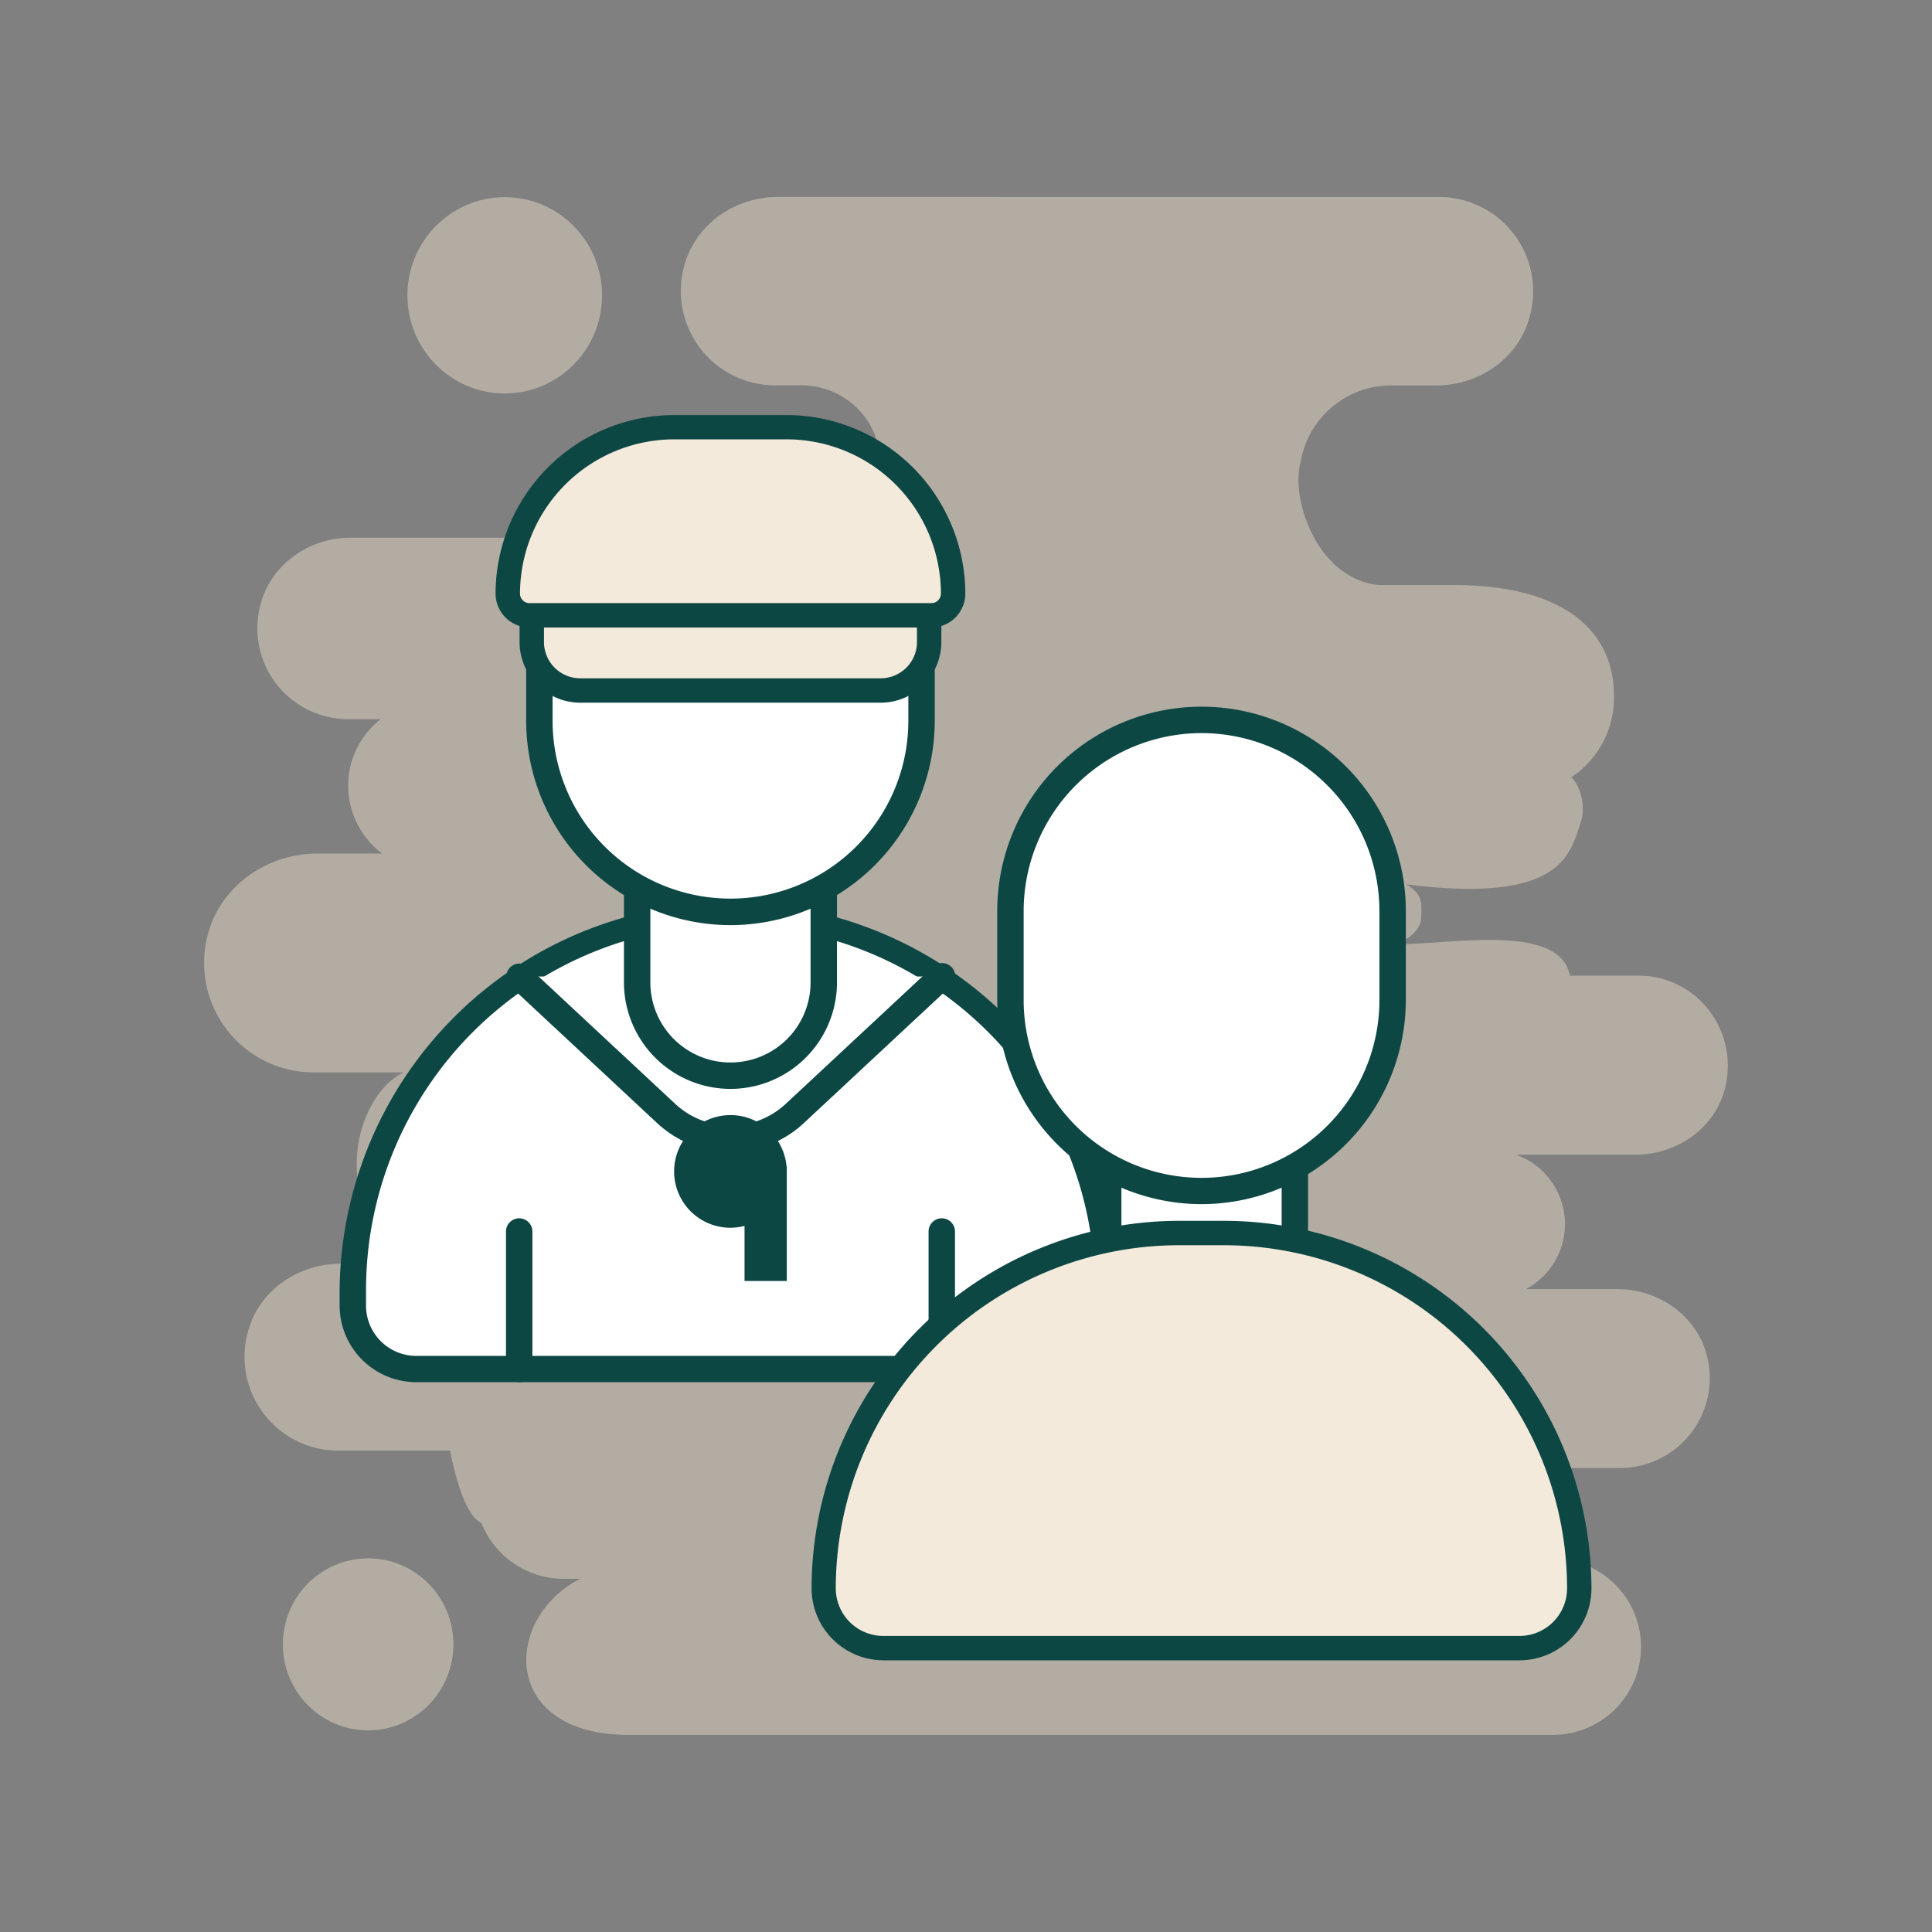 <svg xmlns="http://www.w3.org/2000/svg" viewBox="0 0 512 512"><rect x="0" y="0" width="512" height="512" fill="#808080" stroke="none"/><defs><style>.cls-1{isolation:isolate;}.cls-2{mix-blend-mode:multiply;opacity:0.52;}.cls-3{fill:#e2d4c3;}.cls-4{fill:#fff;}.cls-5{fill:#0d4744;}.cls-6{fill:#f4eadc;}</style></defs><g class="cls-1"><g id="Layer_1" data-name="Layer 1"><g class="cls-2"><path class="cls-3" d="M433.49,306H401.76a19.53,19.53,0,0,1,2.61,35.64H428.7c10.68,0,20.72,6.82,23.55,17.27a23.82,23.82,0,0,1-22.68,30.13h-14c-2.4,2.64-4.37,6.6-4.48,12.87-.1,7.26,3.71,10.78,8.29,12.54a23.33,23.33,0,0,1-7.74,45.31H166.61c-34,0-33.38-30.9-12.87-41.35h-4.37a23.51,23.51,0,0,1-21.81-14.85c-3.27-1.32-6.22-8.69-8.29-19.14H89.38A24.84,24.84,0,0,1,65.72,352.9c2.83-10.89,13.3-18,24.54-18h24.1c-27.92-8.14-22.47-43.33-7.41-50.7H82.84A29,29,0,0,1,54.7,249.29c2.73-13.75,15.49-23.1,29.45-23.1h17.12a22.54,22.54,0,0,1-9-18,22.25,22.25,0,0,1,8.62-17.6H92A24.08,24.08,0,0,1,69.1,160C71.93,149.43,82,142.5,92.88,142.5H212.41c10.91,0,20.84-8.91,20.73-19.91v-1c-.44-11-9.82-19.47-20.73-19.47h-7.19a25,25,0,0,1-23.89-31.67c2.94-11,13.42-18.26,24.76-18.26H381.47A25,25,0,0,1,405.36,84c-2.95,11-13.42,18.15-24.76,18.15H368.71a24.32,24.32,0,0,0-24,20.13,18.74,18.74,0,0,0-.43,2.31c-1.09,7.92,3.05,19,8.83,24.41l.11.23c3.71,3.4,8.18,5.82,13.2,5.82h18.76c30.65,0,42.53,13.2,42.53,29.26A25.21,25.21,0,0,1,416.37,206c2.4,2,3.93,7.7,2.62,11.66-2.95,8.9-5.13,21.88-46.25,16.71,4.48,2.75,3.93,5.06,3.93,8.58s-4,7.15-8.83,7.15c12.43,1.1,45.37-6.6,48.2,8.47h18.33c15.05,0,26.83,14.41,22.68,30.25C454.22,299.22,444.18,306,433.49,306Z"/></g><g class="cls-2"><ellipse class="cls-3" cx="133.76" cy="78.26" rx="25.79" ry="26.01"/></g><g class="cls-2"><ellipse class="cls-3" cx="97.56" cy="435.77" rx="22.6" ry="22.79"/></g><path class="cls-4" d="M193.58,241.67h0A100.11,100.11,0,0,1,293.69,341.77V346a16.83,16.83,0,0,1-16.83,16.83H110.3A16.83,16.83,0,0,1,93.48,346v-4.19A100.11,100.11,0,0,1,193.58,241.67Z"/><path class="cls-5" d="M276.86,366.29H110.3A20.34,20.34,0,0,1,90,346v-4.19a103.61,103.61,0,0,1,207.21,0V346A20.35,20.35,0,0,1,276.86,366.29ZM193.58,245.17A96.7,96.7,0,0,0,97,341.77V346a13.34,13.34,0,0,0,13.32,13.33H276.86A13.35,13.35,0,0,0,290.19,346v-4.19A96.71,96.71,0,0,0,193.58,245.17Z"/><path class="cls-4" d="M137.59,258.78l39,36.35a24.92,24.92,0,0,0,34,0l39-36.35"/><path class="cls-5" d="M193.58,305.28a28.34,28.34,0,0,1-19.37-7.59l-39-36.35a3.5,3.5,0,0,1,4.77-5.12l39,36.35a21.5,21.5,0,0,0,29.21,0l39-36.35a3.5,3.5,0,1,1,4.77,5.12l-39,36.35A28.37,28.37,0,0,1,193.58,305.28Z"/><rect class="cls-4" x="168.85" y="172.37" width="49.46" height="112.69" rx="24.73"/><path class="cls-5" d="M193.58,288.57a28.27,28.27,0,0,1-28.23-28.23V197.1a28.23,28.23,0,0,1,56.46,0v63.24A28.26,28.26,0,0,1,193.58,288.57Zm0-112.7a21.26,21.26,0,0,0-21.23,21.23v63.24a21.23,21.23,0,1,0,42.46,0V197.1A21.26,21.26,0,0,0,193.58,175.87Z"/><rect class="cls-4" x="142.94" y="116.83" width="101.28" height="124.83" rx="50.64"/><path class="cls-5" d="M193.58,245.17A54.21,54.21,0,0,1,139.44,191V167.47a54.14,54.14,0,1,1,108.28,0V191A54.21,54.21,0,0,1,193.58,245.17Zm0-124.84a47.2,47.2,0,0,0-47.14,47.14V191a47.14,47.14,0,1,0,94.28,0V167.47A47.2,47.2,0,0,0,193.58,120.33Z"/><path class="cls-5" d="M249.58,366.29a3.5,3.5,0,0,1-3.5-3.5V326.36a3.5,3.5,0,0,1,7,0v36.43A3.5,3.5,0,0,1,249.58,366.29Z"/><path class="cls-5" d="M137.59,366.29a3.5,3.5,0,0,1-3.5-3.5V326.36a3.5,3.5,0,0,1,7,0v36.43A3.5,3.5,0,0,1,137.59,366.29Z"/><path class="cls-6" d="M140.92,163.06H246.24a0,0,0,0,1,0,0v7.07A12.85,12.85,0,0,1,233.39,183H153.78a12.85,12.85,0,0,1-12.85-12.85v-7.07A0,0,0,0,1,140.92,163.06Z"/><path class="cls-5" d="M233.39,186.22H153.78a16.11,16.11,0,0,1-16.09-16.09v-7.07a3.23,3.23,0,0,1,3.23-3.23H246.24a3.23,3.23,0,0,1,3.23,3.23v7.07A16.1,16.1,0,0,1,233.39,186.22Zm-89.23-19.93v3.84a9.63,9.63,0,0,0,9.62,9.63h79.61a9.64,9.64,0,0,0,9.62-9.63v-3.84Z"/><path class="cls-6" d="M178.69,113.2h29.79a44.11,44.11,0,0,1,44.11,44.11v0a5.75,5.75,0,0,1-5.75,5.75H140.33a5.75,5.75,0,0,1-5.75-5.75v0a44.11,44.11,0,0,1,44.11-44.11Z"/><path class="cls-5" d="M246.84,166.29H140.33a9,9,0,0,1-9-9A47.39,47.39,0,0,1,178.69,110h29.79a47.4,47.4,0,0,1,47.34,47.34A9,9,0,0,1,246.84,166.29Zm-68.15-49.86a40.93,40.93,0,0,0-40.88,40.88,2.52,2.52,0,0,0,2.52,2.52H246.84a2.51,2.51,0,0,0,2.51-2.52,40.92,40.92,0,0,0-40.87-40.88Z"/><path class="cls-5" d="M208.45,309.15a14.93,14.93,0,1,0-14.87,16.22,15.25,15.25,0,0,0,3.73-.49v14.6h11.2V309.15Z"/><rect class="cls-4" x="293.69" y="246.32" width="49.46" height="112.69" rx="24.73"/><path class="cls-5" d="M318.42,362.51a28.26,28.26,0,0,1-28.23-28.23V271.05a28.23,28.23,0,1,1,56.46,0v63.23A28.26,28.26,0,0,1,318.42,362.51Zm0-112.69a21.25,21.25,0,0,0-21.23,21.23v63.23a21.23,21.23,0,0,0,42.46,0V271.05A21.26,21.26,0,0,0,318.42,249.82Z"/><rect class="cls-4" x="267.78" y="190.78" width="101.28" height="124.83" rx="50.64"/><path class="cls-5" d="M318.42,319.11A54.21,54.21,0,0,1,264.28,265V241.42a54.14,54.14,0,1,1,108.28,0V265A54.21,54.21,0,0,1,318.42,319.11Zm0-124.83a47.19,47.19,0,0,0-47.14,47.14V265a47.14,47.14,0,1,0,94.28,0V241.42A47.19,47.19,0,0,0,318.42,194.28Z"/><path class="cls-6" d="M312.49,326.73h11.86a94.17,94.17,0,0,1,94.17,94.17v0a15.83,15.83,0,0,1-15.83,15.83H234.14a15.83,15.83,0,0,1-15.83-15.83v0A94.17,94.17,0,0,1,312.49,326.73Z"/><path class="cls-5" d="M402.7,440H234.14a19.08,19.08,0,0,1-19.06-19.06,97.52,97.52,0,0,1,97.41-97.41h11.86a97.51,97.51,0,0,1,97.4,97.41A19.07,19.07,0,0,1,402.7,440ZM312.49,330a91,91,0,0,0-91,90.94,12.61,12.61,0,0,0,12.6,12.6H402.7a12.61,12.61,0,0,0,12.59-12.6A91,91,0,0,0,324.35,330Z"/></g></g></svg>